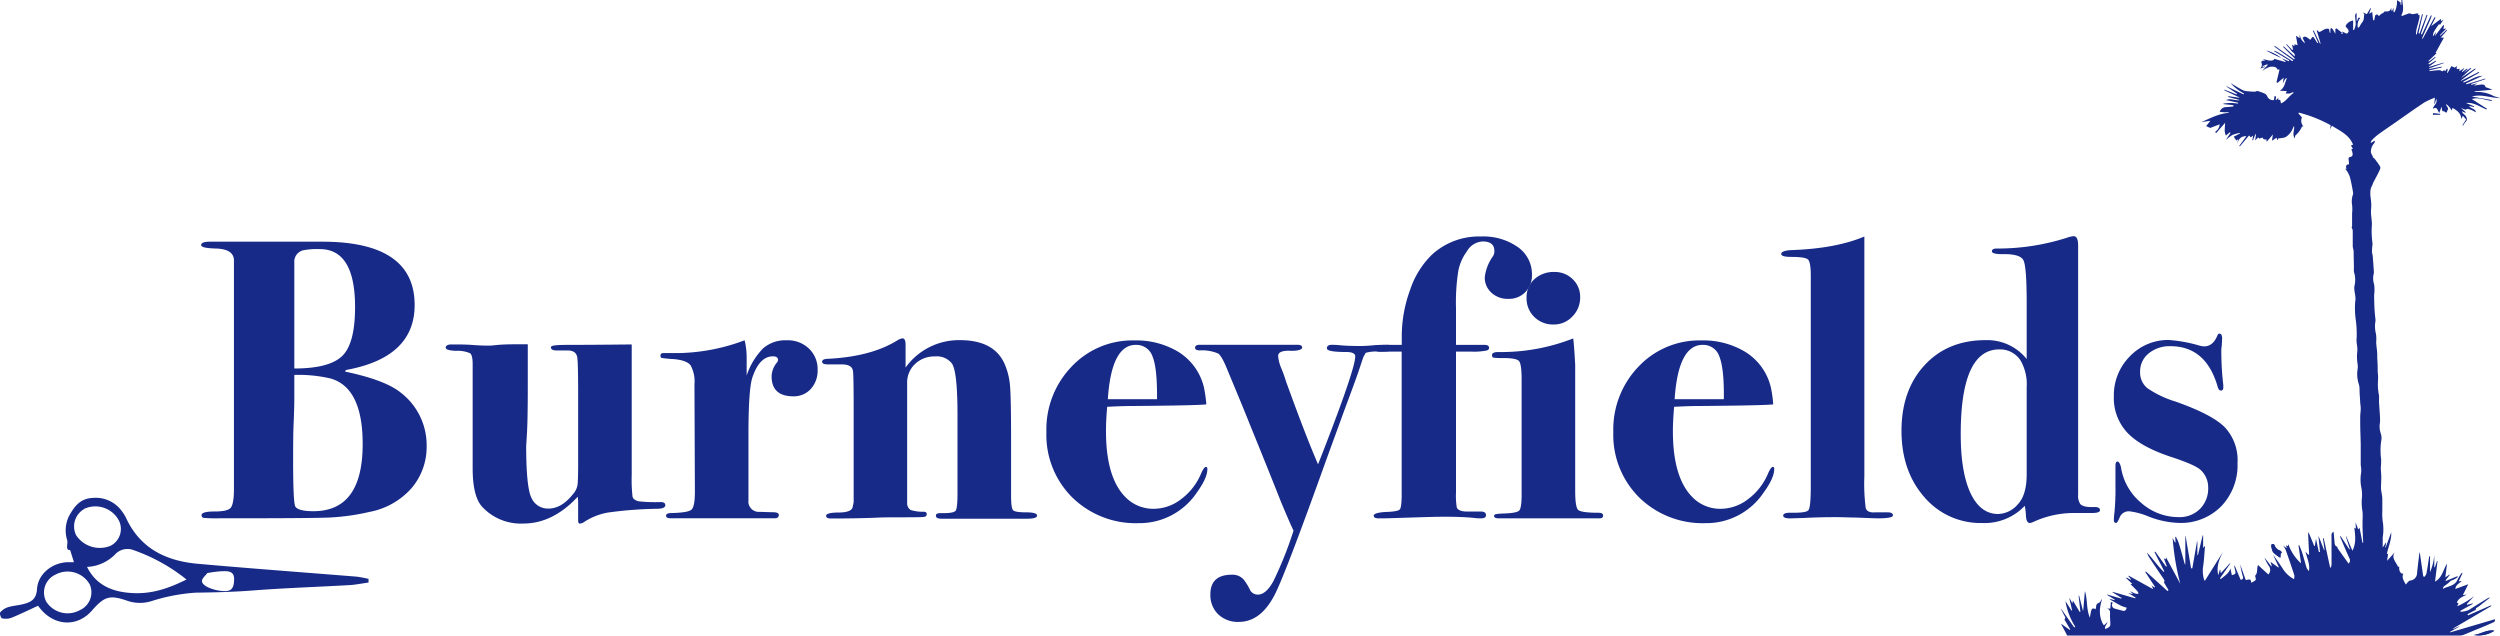 <svg xmlns="http://www.w3.org/2000/svg" viewBox="0 0 529.19 134.53"><defs><style>.cls-1{fill:#172a88;}</style></defs><title>アセット 1</title><g id="レイヤー_2" data-name="レイヤー 2"><g id="レイヤー_1-2" data-name="レイヤー 1"><g id="lWVm8Y"><path class="cls-1" d="M8.06,128.22c-1.82.83-3.69,1.75-5.61,2.54a3.54,3.54,0,0,1-2,.13c-.23,0-.58-1-.42-1.24a3.61,3.61,0,0,1,1.64-1.11c1-.32,2.12-.38,3.16-.64,1.63-.41,2.82-.92,3-3.14C8,121.51,11,119.12,14.32,119c.49,0,1,0,1.33,0l-.8-2.56c-1.11,0-.42-1.18-.62-2.07a6.92,6.92,0,0,1,.36-5.1c1.09-2,2.35-3.72,4.91-3.86a6.81,6.81,0,0,1,6.35,2.87,8,8,0,0,1,.81,1.3c3,6.54,8.5,9.16,15.21,9.76,11.23,1,22.47,1.82,33.7,2.73a23.3,23.3,0,0,1,2.44.47l0,.77c-1.34.18-2.67.46-4,.54-6.79.39-13.59.61-20.37,1.13-4.06.32-8.1.42-12.17.47a39,39,0,0,0-9.3,1.76,8.19,8.19,0,0,1-5.11,0c-3.81-1.34-4.94-1-7.57,2C16.27,132.94,11.1,132.56,8.06,128.22ZM18.42,120c2,4,5.51,5.32,9.64,5.54s7.64-1,11.42-2.87a37.8,37.8,0,0,0-11.15-6.2,3.57,3.57,0,0,0-4,.92A8.9,8.9,0,0,1,18.42,120Zm-8.7,7.24a5.36,5.36,0,0,0,7.13,1.94A4.14,4.14,0,0,0,19,123.72a5.39,5.39,0,0,0-7.23-2.1A4.16,4.16,0,0,0,9.72,127.21Zm8.13-19.51a4.24,4.24,0,0,0-1.73,5.57,6,6,0,0,0,7.3,2.22,4,4,0,0,0,1.73-5.37A5.64,5.64,0,0,0,17.85,107.7Zm26,13.62c-.39.53-1.09,1.08-1.1,1.64s.73,1.08,1.28,1.33a9.16,9.16,0,0,0,2.75.76c2.11.23,2.74-.34,2.78-2.5,0-1.77-1.38-1.69-2.54-1.67A23.74,23.74,0,0,0,43.82,121.32Z"/></g><path class="cls-1" d="M90.31,94.36a13.46,13.46,0,0,1-3.22,9,15.77,15.77,0,0,1-8.88,5,48,48,0,0,1-8.46,1.19q-4,.17-23.36.16a31.42,31.42,0,0,1-3.21-.08.54.54,0,0,1-.51-.59c0-.51.91-.77,2.75-.77s3-.26,3.43-.8.67-1.85.67-3.94V55.14q0-2.45-3.94-2.54-3-.08-3-.72c0-.48.62-.72,1.87-.72H68.22q19.55,0,19.55,13.41,0,11.12-14.55,13.75l-.17.34q8.53,1.78,11.84,4.5A14,14,0,0,1,90.31,94.36ZM76.77,94q0-11.92-6.78-13.88a30,30,0,0,0-7.69-.76v4.91q0,2.11-.17,6c-.06,1.3-.08,3.72-.08,7.28q0,9.13.5,9.73.68.93,3.81.93Q76.77,108.2,76.77,94ZM75.16,65q0-12.27-7.47-12.27a15.74,15.74,0,0,0-3.56.26,2.48,2.48,0,0,0-1.83,2.62V78q7.38,0,10.12-2.63T75.16,65Z"/><path class="cls-1" d="M140.83,106.93c0,.45-.48.7-1.44.76a85.4,85.4,0,0,0-10.67.8,13.24,13.24,0,0,0-5.07,2,1.69,1.69,0,0,1-.93.34c-.23,0-.34-.23-.34-.68V106.5a9.16,9.16,0,0,0-.09-1.35q-5.28,5.67-11.5,5.67a11.15,11.15,0,0,1-8.74-3.56q-2-2.2-2-8.14V77.06c0-1.24-.18-2-.54-2.29a6.81,6.81,0,0,0-3-.51c-1.44-.05-2.17-.28-2.17-.67s.4-.68,1.19-.68h.93c.85,0,2.13,0,3.85.13s2.89.12,3.51.12L105.5,73c1-.09,2.58-.13,4.61-.13h1.61v9.18q0,6.55-.17,9.61c-.12,2-.17,2.92-.17,2.64q0,8.93,1.14,11.14a3.79,3.79,0,0,0,3.6,2.21q2.79,0,5.24-3.14a3.74,3.74,0,0,0,.89-1.91c.09-.65.13-2.25.13-4.79V83.26q0-6.2-.17-7.47c-.11-1.07-.8-1.61-2.08-1.61h-2.34c-.78,0-1.17-.22-1.17-.68s1.52-.5,4.55-.5q4,0,12.55-.09v27.5a32.79,32.79,0,0,0,.17,4.7c.11.48.53.8,1.27,1a31.7,31.7,0,0,0,4.57.17C140.46,106.25,140.83,106.48,140.83,106.93Z"/><path class="cls-1" d="M173.07,78.33a5.73,5.73,0,0,1-1.44,4,4.84,4.84,0,0,1-3.73,1.56c-3,0-4.57-1.41-4.57-4.23a4.76,4.76,0,0,1,1.1-2.88,1,1,0,0,0,.26-.59c0-.51-.36-.76-1.09-.76q-2.83,0-4.34,4.47-.84,2.53-.83,12.41v13.59a2.19,2.19,0,0,0,2.28,2.45c.9,0,2,.08,3.22.08.62.06.93.25.93.59s-.26.68-.76.68H141.93c-.63,0-.94-.18-.94-.55s.4-.55,1.19-.55c2.31-.06,3.71-.29,4.19-.72s.72-1.67.72-3.75L147,81.36a7.14,7.14,0,0,0-.8-4q-.81-1.1-3.6-1.35a21.77,21.77,0,0,1-2.49-.24c-.2,0-.3-.23-.3-.55s.23-.48.68-.48h3.13a41.54,41.54,0,0,0,14-2.71,15.77,15.77,0,0,1,.43,3.9v3.55a14.91,14.91,0,0,1,3.51-5.77,7.21,7.21,0,0,1,5-1.68,6.48,6.48,0,0,1,4.7,1.78A6,6,0,0,1,173.07,78.33Z"/><path class="cls-1" d="M219.52,109.13c0,.45-.7.67-2.11.67H199.3c-.79,0-1.19-.21-1.19-.63s.33-.55,1-.55h.66c1.44,0,2.29-.18,2.54-.55s.37-1.63.37-3.79V87.87q0-9.11-1.16-10.89a4,4,0,0,0-3.59-1.53,5.85,5.85,0,0,0-4.24,1.6,5.36,5.36,0,0,0-1.67,4v25.58a1.68,1.68,0,0,0,.72,1.31,8.2,8.2,0,0,0,2.75.38c.45,0,.68.17.68.51s-.2.53-.6.59-1.8.08-4.23.08-4.43,0-6,.09q-4.65.17-9.47.16c-.68,0-1-.19-1-.59s.86-.67,2.58-.67,2.72-.34,3-1l.25-1.19V86.93q0-8.19-.17-8.52c-.17-.84-.93-1.27-2.28-1.27h-2.88c-.9,0-1.35-.18-1.35-.55s.33-.58,1-.63q9.42-.42,15.07-4a2.79,2.79,0,0,1,.93-.34c.45,0,.67.45.67,1.36v4.82A13.91,13.91,0,0,1,203.19,72q7.27,0,9.48,5.08a14.59,14.59,0,0,1,1.14,4.74q.21,2.63.21,10.83V104.9q0,2.63.42,3.09c.29.31,1.2.46,2.75.46S219.52,108.68,219.52,109.13Z"/><path class="cls-1" d="M255.57,99.31q0,1.86-2.2,4.91A14.63,14.63,0,0,1,241,110.74a19.17,19.17,0,0,1-14-5.42,18.63,18.63,0,0,1-5.5-13.88,19.12,19.12,0,0,1,5.33-13.83,17.65,17.65,0,0,1,13.28-5.55,17.23,17.23,0,0,1,9.23,2.37,12.11,12.11,0,0,1,5.5,7.54,28.81,28.81,0,0,1,.51,3.63q-1.95.23-15.66.34c-1.41,0-3.19.06-5.33.17-.17,2-.25,3.74-.25,5.14q0,9.87,4.14,14a8.2,8.2,0,0,0,6,2.45,9.52,9.52,0,0,0,5.71-2,13,13,0,0,0,4.19-5.25c.45-1.07.82-1.61,1.1-1.61S255.57,99,255.57,99.31ZM244.91,84.5q.08-6.47-.93-9A3.61,3.61,0,0,0,240.42,73q-5.16,0-5.92,11.5h10.41Z"/><path class="cls-1" d="M294.49,73.59c0,.39-.11.63-.34.72a11.86,11.86,0,0,1-2.36.12,7.65,7.65,0,0,0-2.71.26l-.51.93-1,3q-.68,2-3,8.21L280.79,97.2Q272.4,120.63,270,125.54q-3,6.11-7.78,6.1a6,6,0,0,1-4.36-1.61,5.63,5.63,0,0,1-1.65-4.23q0-4.15,4.57-4.15a3.15,3.15,0,0,1,2.45,1,11.51,11.51,0,0,1,1.44,2.37,1.87,1.87,0,0,0,1.61.84c1.13,0,2.21-.94,3.26-2.83a78.38,78.38,0,0,0,4.27-10.71q-.67-1.35-2.62-6-2.53-6.42-6.77-16.83-1-2.55-4.56-11.09-1.19-3-2-3.57a8.71,8.71,0,0,0-3.89-.66c-.68,0-1-.2-1-.59s.34-.59,1-.59h20.73c.62,0,.93.19.93.59s-.85.73-2.54.67-2.54.32-2.54,1.1a8.49,8.49,0,0,0,.68,2.63,27.4,27.4,0,0,1,1,2.79q4.16,11.5,6.77,17.52,7.88-20.05,7.87-22.85c0-.62-.65-.93-1.94-.93-2.71,0-4.06-.26-4.06-.76s.33-.76,1-.76a15.93,15.93,0,0,1,1.69.08c1.07.11,2.54.17,4.4.17.23,0,1.06,0,2.5-.13s2.38-.12,2.83-.12h.51C294.24,73,294.49,73.19,294.49,73.59Z"/><path class="cls-1" d="M324.28,58.19a5,5,0,0,1-1.4,3.64,4.78,4.78,0,0,1-3.59,1.43,5,5,0,0,1-3.6-1.31,4.29,4.29,0,0,1-1.4-3.26,9.51,9.51,0,0,1,1.7-4.4,1.86,1.86,0,0,0,.33-1.18c0-1.3-.81-2-2.45-2a4.08,4.08,0,0,0-3.38,2.12,10.19,10.19,0,0,0-1.78,4,42.57,42.57,0,0,0-.51,8V73h6c.68,0,1,.21,1,.64,0,.26-.16.45-.5.55a13.9,13.9,0,0,1-3.3.24H308.2v29.8a15.46,15.46,0,0,0,.17,3.21c.28.62,1.16.9,2.62.84h2.46c.73,0,1.1.26,1.1.76s-.37.68-1.1.68c-.34,0-.79,0-1.36-.08q-2.54-.26-6.43-.26-1.7,0-6.94.17c-3.5.11-5.41.17-5.75.17h-1.19c-.67,0-1-.2-1-.59s1-.71,2.88-.77c1.52-.06,2.41-.24,2.66-.55s.38-1.41.38-3.28V74.43h-4.48c-.85,0-1.27-.24-1.27-.72a.58.58,0,0,1,.59-.63c.39-.06,1.72-.08,4-.08h1.18V71.22a28.49,28.49,0,0,1,1.78-9.9,18.45,18.45,0,0,1,4.65-7.45,14.7,14.7,0,0,1,10.33-3.81,12.7,12.7,0,0,1,7.82,2.25A7,7,0,0,1,324.28,58.19Z"/><path class="cls-1" d="M339.34,109.13c0,.39-.25.59-.76.59H317.25c-.67,0-1-.18-1-.54s.65-.43,1.94-.48q2.88-.08,3.39-.63t.51-3.36V80.3c0-2.16-.19-3.45-.55-3.87s-1.48-.64-3.35-.64a12.24,12.24,0,0,1-2.07-.09c-.2,0-.29-.25-.29-.59s.42-.59,1.27-.59A41.81,41.81,0,0,0,333,71.64q.18,1,.43,5.59v26.65c0,2.32.21,3.67.63,4.06s1.88.6,4.36.6C339,108.54,339.34,108.73,339.34,109.13ZM334.48,62.9A5.63,5.63,0,0,1,332.83,67a5.32,5.32,0,0,1-4,1.69,5.62,5.62,0,0,1-4.07-1.61A5.45,5.45,0,0,1,323.14,63a5.07,5.07,0,0,1,1.64-3.89A6,6,0,0,1,329,57.57a5.35,5.35,0,0,1,3.9,1.53A5.08,5.08,0,0,1,334.48,62.9Z"/><path class="cls-1" d="M375.56,99.31q0,1.86-2.21,4.91A14.6,14.6,0,0,1,361,110.74,19.2,19.2,0,0,1,347,105.32a18.67,18.67,0,0,1-5.5-13.88,19.16,19.16,0,0,1,5.33-13.83,17.69,17.69,0,0,1,13.29-5.55,17.17,17.17,0,0,1,9.22,2.37,12.08,12.08,0,0,1,5.5,7.54,25.55,25.55,0,0,1,.51,3.63q-1.95.23-15.65.34c-1.41,0-3.19.06-5.33.17-.17,2-.26,3.74-.26,5.14q0,9.87,4.15,14a8.18,8.18,0,0,0,6,2.45,9.54,9.54,0,0,0,5.71-2,13,13,0,0,0,4.19-5.25c.45-1.07.81-1.61,1.1-1.61S375.56,99,375.56,99.31ZM364.89,84.5q.09-6.47-.93-9A3.59,3.59,0,0,0,360.41,73q-5.16,0-5.93,11.5h10.41Z"/><path class="cls-1" d="M400.69,109.09q0,.63-3.21.63c-.5,0-2.08-.06-4.72-.17-1.35,0-2.67-.08-4-.08s-3.54,0-6.92.17l-2.52.08c-1.24.06-1.86-.14-1.86-.59s.65-.65,1.95-.59c2,0,3.11-.14,3.42-.59s.47-2.14.47-5.07V58.35q0-2.87-.6-3.42c-.4-.37-1.57-.55-3.52-.55-1.43,0-2.14-.21-2.14-.63s.73-.75,2.19-.81q9.42-.33,15.41-2.88v50.78a40.45,40.45,0,0,0,.29,6.72c.2.65.89,1,2.08.89h2.54C400.32,108.45,400.69,108.66,400.69,109.09Z"/><path class="cls-1" d="M444.52,108c0,.39-.57.59-1.69.59H439a20.44,20.44,0,0,0-8.72,1.95,3.87,3.87,0,0,1-.59.17c-.51,0-.79-.51-.85-1.53a12,12,0,0,0-.25-2.11,11.7,11.7,0,0,1-9,3.64,15.63,15.63,0,0,1-12.27-5.5q-4.81-5.51-4.82-14,0-8.62,4.9-13.92t12.95-5.29A10.68,10.68,0,0,1,429,76V64.11q0-7.62-.68-9c-.45-.93-1.95-1.37-4.48-1.31-1.47,0-2.2-.2-2.2-.6s.34-.59,1-.59a48.21,48.21,0,0,0,14.86-2.28,5.33,5.33,0,0,1,1.45-.34c.63,0,.94.68.94,2v52.72a3.09,3.09,0,0,0,.43,1.94c.39.51,1.38.74,3,.68C444.09,107.3,444.52,107.52,444.52,108ZM429,100.41V82a10.12,10.12,0,0,0-1.28-5.67,5.16,5.16,0,0,0-4.51-2.37q-8.18,0-8.17,18,0,8,2.08,12.44c1.39,2.93,3.34,4.4,5.83,4.4a5.66,5.66,0,0,0,4.13-2Q429,104.82,429,100.41Z"/><path class="cls-1" d="M473.63,98a12.54,12.54,0,0,1-3.46,9.18,12,12,0,0,1-8.94,3.51,19.22,19.22,0,0,1-6.41-1.35,15.53,15.53,0,0,0-4-1.1,2.06,2.06,0,0,0-2.11,1.22c-.33.82-.59,1.23-.75,1.23q-.51,0-.51-.6a14.6,14.6,0,0,1,.13-1.61,50.8,50.8,0,0,0,.21-5.63V98.64c0-.62.14-.94.42-.94s.59.43.76,1.27a12.19,12.19,0,0,0,4.29,7.49,11.9,11.9,0,0,0,7.92,3,6.07,6.07,0,0,0,4.51-1.74,6.13,6.13,0,0,0,1.73-4.53,5,5,0,0,0-1.61-3.72q-1.18-1.1-6.35-2.79-6.35-2.11-9.18-5.12a10.71,10.71,0,0,1-2.83-7.66,11.67,11.67,0,0,1,3.38-8.46,11.16,11.16,0,0,1,8.3-3.47,30.86,30.86,0,0,1,6.43,1.18,4.24,4.24,0,0,0,1,.17c1.24,0,2.17-.76,2.8-2.28q.17-.42.42-.42c.39,0,.59.33.59,1l-.08,1.61a5.28,5.28,0,0,0-.09,1.18,61.84,61.84,0,0,0,.42,7.11V82c0,.45-.16.67-.5.67s-.51-.25-.68-.76q-2.46-8.62-10-8.63a7,7,0,0,0-4.61,1.52,4.88,4.88,0,0,0-1.82,3.9,4.25,4.25,0,0,0,1.53,3.46A21.66,21.66,0,0,0,460.51,85q7.69,2.71,10.41,5.42A10.18,10.18,0,0,1,473.63,98Z"/><g id="ozzZHo.tif"><path class="cls-1" d="M493.24,27.35l.37-.73c1.73,1.09,3.65,1.91,4.48,4l-.45.17.4.67-.32.21a2,2,0,0,1,.19.43c.09.46.26,1-.45,1.13-.33.07-.36.32-.31.62s.06.61.09.94c-.73,0-.7.49-.54,1l-.31-.11a5.19,5.19,0,0,1,1,1.71c.29,1,.47,2.11.67,3.17a1.22,1.22,0,0,1,0,.63,4.38,4.38,0,0,0-.18,2.19,8.6,8.6,0,0,1,0,1.83c0,.88,0,1.76,0,2.64,0,.1-.11.21-.09.3s.22.44.23.67c0,1.09,0,2.18,0,3.26,0,.38.17.76.19,1.14,0,1.16.05,2.33.06,3.5a5.89,5.89,0,0,0,0,.84,5.32,5.32,0,0,1,.18,2.66c-.36,1.2.35,2.37.09,3.64a18,18,0,0,0,.08,3.58,21.88,21.88,0,0,1,.23,4.06c-.15,1,.26,2,.13,2.92a9.49,9.49,0,0,0,.06,2.61,3.43,3.43,0,0,1,0,1.15,6.77,6.77,0,0,0,.3,3.25,4.34,4.34,0,0,1,.12,1c0,.83.08,1.67.13,2.51,0,.52.12,1,.12,1.55s-.11,1.21-.11,1.81c0,1.18,0,2.35.05,3.52l.06,2.17c0,.75,0,1.5,0,2.25s0,1.46,0,2.18a7.53,7.53,0,0,1,.1,1.56,8.73,8.73,0,0,0,0,3.1,7.34,7.34,0,0,1,.16,2.19,10.76,10.76,0,0,0,.12,3.05,15.06,15.06,0,0,1,0,1.9c0,1,0,2,.07,3,0,.56.05,1.11.08,1.66h-.16l-.62-3.17-.28.36-.57-1.52.07,1.34-.32-.19c.17,1.63.44,3.24-.41,4.87l-1.29-3-.09,0,.85,2.69-.14,0-1.88-2.84a.43.43,0,0,0,0,.34c.63,1.48,1.26,3,1.92,4.43a.92.92,0,0,1-.18,1.11c-.8-1.11-1.56-2.18-2.32-3.25-.07-.1,0-.3-.13-.33-.47-.18-.5-.58-.53-1-.06-.72-.13-1.44-.19-2.15-.6.27-.43.78-.44,1.21,0,1.92,0,3.83,0,5.74a2.57,2.57,0,0,1-.14.61h-.16c-.45-2.07-.9-4.15-1.36-6.22l-.16,0,.34,2.53-.1,0-1.12-2.87-.06,0,.32,3.27-.24,0-.62-2.82-.22,1.54-.15,0c-.33-.81-.66-1.62-1-2.43a3.23,3.23,0,0,0-.3-.49l.22,4.77-.18,0-.58-.64c.34,1.44,1,2.69.72,4.11a2.32,2.32,0,0,1-.53-.81c-.31-1-.56-2-.87-3-.18-.58-.44-1.13-.66-1.7l-.15.06.55,3.82a9.93,9.93,0,0,1-2.7-4.07l-.1.47-.39-.25.16.67-.76-.6a7.89,7.89,0,0,1,.56,1q.93,2.63,1.8,5.27a2.57,2.57,0,0,1-.06.85,6.2,6.2,0,0,1-2.44-2.31c-.6-.92-1.24-1.8-1.87-2.7l-.06,0,1.15,2.47-.1.07-1.65-1.19.27.92-.13,0-1.42-1.84a8.72,8.72,0,0,0,.89,1.75,1.37,1.37,0,0,1-.08,1.84l-2.18-2c-.33.79,0,1.68-.6,2.24,0,.33.22.73.09.93s-.58.39-.93.6c-.11-.79-.11-.79-1.16-.59l-1.18-3.3a19.85,19.85,0,0,0,.57,2.54c.12.43,0,.68-.48.69L473,119.66c0,.17-.06.21-.06.24.06.28.12.57.19.85.17.67.1.79-.7,1l-.31-1.42c-.31,1.1-1.27,1.55-2,2.24l-.21-.15,2.2-3.14-.08-.06-1.94,2.11-.11-.73h-.09l-.33,1.15c-.46-1.86.23-3.41,1-4.93l-3.82,6.09-.16-.09a6.92,6.92,0,0,1-.27-2.66c.24-1.46.3-3,.43-4.44a.68.68,0,0,0,0-.17l-.39.43v-2.65h-.1l-1,4.17-.12,0V114.6l-.07,0-1,5.7h-.26l-1.15-6.79h-.07v6a.44.44,0,0,1-.16-.24c-.41-1.47-.81-3-1.26-4.41a8.11,8.11,0,0,0-.61-1.26l-.1.05.06,1.16-.13,0-.48-.93a53,53,0,0,0,1.61,9.68l-3-5.56c-.1.74-.31.2-.5.14l.66,1.72-.17.08-2.28-3.18-.17.1,2.08,4.08-.13.1c-1.28-1.26-2.29-2.76-3.53-4.07a5.1,5.1,0,0,0,.45,1c1,1.5,2,3,3,4.48a2,2,0,0,1,.28.58c-.29.2-.06.34,0,.49.27.47.55.94.83,1.41l-.22.18-4.57-4.14-.14.11,2.07,3.16-.15.11-.63-.43.37.66-.1.08-5.08-2.81-.06.09.58.69-.1.09-.88-.47-.08.11,1.31,1.23-.37.06c.52.52,1,1,1.47,1.49a1.54,1.54,0,0,1,.22.54,1.8,1.8,0,0,1-.57,0c-.39-.14-.76-.33-1.14-.5l0,.06.47.44-.05.08-.8-.23,0,.05,1.47.91-.07.16-4.82-1.38,0,.1,1.93,1.2-.07.14-3-.87,0,.09,1.64,1-.06.11-1.07-.29a2.36,2.36,0,0,0,.52.39c.64.36,1.26.75,1.92,1.08a8.94,8.94,0,0,0,1.2.41c-.13.64-.47.76-.93.63s-1.09-.28-1.62-.45a.75.75,0,0,1-.38-1.23l-.41-.16-.13,1.41H446c.77.22.65.8.64,1.37s.07,1.34.07,2a.78.78,0,0,1-.25.52,4.51,4.51,0,0,1-.79.43c-.31-.53.28-.86.43-1.48l-.75.71c-.11-.17-.21-.31-.3-.46a5.86,5.86,0,0,1-.53-3.08,10.89,10.89,0,0,1,.45-2.08c-.26.26-.37.71-.62.81-.42.17-.63.37-.65.81a5,5,0,0,1-.1.66l-.06-.18c-.22,0-.52-.1-.66,0a1.29,1.29,0,0,0-.28.65c-.09.41-.15.82-.22,1.23-.8-1.81-.45-3.78-1.06-5.62l-.35,4.11h-.07l-.79-3.13-.12,0,.38,3.43-.15,0-1.44-2.41-.1.61-.57-1.07-.08,0,.6,2.59-.13,0-1.29-2a14.35,14.35,0,0,0,2.08,5.43l-.23.13-2.86-4.07c.24.58.54,1.12.83,1.67.07.13.2.36.15.41-.34.36,0,.6.14.86.29.53.61,1.05.91,1.57l-.1.09L436.24,132l1.34,2.53h82.83a2.78,2.78,0,0,0,1-.12c1.19-.47,2.37-1,3.55-1.46.87-.37,1.75-.72,2.62-1.12.29-.13.68-.28.52-.75l-9.45,2.78-.07-.09,2-1.13,0-.08-1.3.58,0-.11,8.08-4.75-.08-.15-4.85,2.13-.12-.25,1.32-.71c.15-.08.45-.15.44-.18-.1-.46.32-.51.55-.69.81-.66,1.64-1.29,2.47-1.92a1.06,1.06,0,0,0-.62.19c-1.28.8-2.57,1.58-3.84,2.4a4.84,4.84,0,0,1-1.76.4l-.07-.21,2.66-1.47-.06-.09-1.17.29-.08-.15,1.59-1.7a17.94,17.94,0,0,1-3.6,2.17l.27-.68-.36-.08c.34-1,1.3-1.27,2.1-1.72l-.83.11,1.15-2.3-2.74,1c.12-.94.87-1.19,1.37-1.7l-.64.08.8-1.75-.13-.07a8.18,8.18,0,0,0-.9,1.41c-.58,1.43-2,1.41-3.14,2a.93.93,0,0,1,.32-.6,10.11,10.11,0,0,0,1-.75,1.21,1.21,0,0,1,.76-.5,4.25,4.25,0,0,0,1.09-.65l-.1-.17-2.41,1-.1-.13.93-1.16-.07-.06-.89.58.36-2.9c-.82,1.23-.94,2.91-2.54,3.81l.53-4.34-.11,0-.46,1.32-.12,0v-2.73a10.84,10.84,0,0,1-.9,3.74v-3.34l-.17,0c-.19,1.22-.37,2.43-.59,3.64a2.22,2.22,0,0,1-.39.68l-.29-.07-.74-5.16c-.05.22-.09.32-.1.43-.16,1.36-.34,2.73-.47,4.09a1.57,1.57,0,0,1-1.44,1.51c-.19,0-.36.21-.52.35a5.94,5.94,0,0,0-.41.51c-.41-.79-.93-1.44-.54-2.33-.57.13-.95-.58-.86-1.44-.09,0-.26,0-.27,0-.38-1-1.47-1.82-.69-3.05l-1.61,1.79.22-1.51a.37.37,0,0,1-.14.06.31.31,0,0,1-.12,0c.3-1.55,1-3,.92-4.59l-1.19,3.23-.09,0,.21-1-.11,0-.63,1c0-.81,0-1.47,0-2.13a10.45,10.45,0,0,0,.05-3.11,11.84,11.84,0,0,1-.13-2.46c0-.85,0-1.7,0-2.55S504,104,504,103.27s.07-1.55.06-2.32-.09-1.26-.1-1.89a16.43,16.43,0,0,0,.07-1.85,14.22,14.22,0,0,1,0-3.8,3,3,0,0,0-.06-1.6,4.62,4.62,0,0,1-.19-2.38,8.84,8.84,0,0,0,0-1.26c-.05-1.07-.15-2.14-.21-3.22,0-.43.06-.88,0-1.31a11.15,11.15,0,0,1-.2-3.16,9.6,9.6,0,0,0-.07-1.77c0-.79,0-1.57-.06-2.35s0-1.3-.07-2-.16-1.24-.19-1.87a7.39,7.39,0,0,0-.06-1.89,6.19,6.19,0,0,1-.08-2.67,4.59,4.59,0,0,0-.06-.73c-.06-.63-.13-1.26-.16-1.9s-.05-1.41-.07-2.12c0-.25,0-.5,0-.74a8.81,8.81,0,0,0,0-2.24,4,4,0,0,1-.12-2.13,1.64,1.64,0,0,0,.06-.62c-.07-1-.14-2.09-.23-3.14,0-.28-.12-.56-.15-.84a4.7,4.7,0,0,1,0-.75c0-.41.11-.83.09-1.24a18.91,18.91,0,0,1-.17-3.26c.19-1.38-.28-2.7-.12-4.05a7.4,7.4,0,0,0,0-1.41c-.1-1.18-.43-2.37.22-3.51.11-.2.15-.43.26-.64.46-.92,1-1.83,1.4-2.76a.76.76,0,0,0,0-.64,20.69,20.69,0,0,0-1.23-1.72c-.06-.07-.21-.07-.32-.11l.11-.09c-.1-.19-.21-.37-.29-.56a1.4,1.4,0,0,1-.2-.65,2.71,2.71,0,0,1,.64-1.69,1.48,1.48,0,0,0,.23-.49l-.12-.1-.77.47a.85.85,0,0,1,.24-.61,11,11,0,0,1,1.29-1.17c1.24-.9,2.51-1.75,3.76-2.62,2-1.41,4-2.83,6.07-4.2a16.53,16.53,0,0,1,2.22-1l-.15,1.26.12,0,.31-1c.36.94-.58,1.31-.71,2.1,1-.57.92.39,1.35.87l.47-1.32.17.92.5.11c.27.37.33,0,.44-.13.69-.56-.17-.94-.15-1.45a4.08,4.08,0,0,1,.75.68c.18.23.33.49.46.68l.16-.55c1.25.69,1.78,1.32,1.9,2.39l.27-.74.71.8-.79,1.21.14.09a4.61,4.61,0,0,1,.55-.81c.47-.45.22-.86,0-1.25a5.24,5.24,0,0,0-.54-.51,2.82,2.82,0,0,1-.28-.47l.76.33.08-.14-1-.86c.46.14.9.41,1.07.29.4-.28.66,0,1,.08s.67.32,1.09.53c-.16-.87-1.09-.71-1.44-1.34l1.05.22,0-.16L522,21.8c1.65-.18,2.92.8,4.32,1.38l.1-.17L524,21.47l0,0-.76-.5c1.48-.47,2.82.26,4.21.39l0-.18-4.22-.74c2-.59,3.94.3,6,.33-.53-.17-1-.28-1.44-.47a7.11,7.11,0,0,0-3.19-.83c-.26,0-.51,0-.77,0v-.13l3.78-.36-1.32-.48c-.07,0-.16-.08-.18-.13-.16-.51-.57-.51-1-.46s-.9.13-1.35.2l0-.09.58-.31,0-.06-1.21.31-.06-.19,3-1,0-.15-4,1.23-.07-.19,3.47-1.6c-1.42,0-2.64,1-4,1.41l-.08-.16,3.4-1.93-.09-.16-3.73,1.88-.05-.08,3.11-2.38-.11-.14-2.89,1.94,0-.05,2.06-1.9-.11-.13-1.36,1,0-.05.72-.69-.1-.12-1.07.75-.07-.11.53-.63-.06-.07-1,.64.07-.53-.61.09v-.67l-.41.35L518.9,14l-.8,1.45-.11-.05.13-.76-.17-.1-.37.54-.21-.25-.38.29,0,0c-.19-.09-.39-.27-.59-.26-.71,0-1.43.12-2.15.19l0-.16,2.6-.61,0-.17-2.66.51,0-.14,3.06-1.11,0-.12-3.1.93,0-.09,1.51-1.1-.09-.15-1.33.79L514,13.5l1.56-1.34-.1-.12-1.32,1-.1-.13,1.72-1.64-.22-.06,1.78-3.25h-.67L518,6.4l-.11-.1-1.31,1.25-.11-.11,1.33-1.39-.6.07.15-.74-.15-.09-1.82,2.38.27-.79-.07,0L515,7.7a2,2,0,0,1,.22-1,16.65,16.65,0,0,1,1-1.51c0-.06.23,0,.31,0l.68-1-.52.28V4l-2.08,1.54.94-1.81-.2-.1c-.86,1.55-1.71,3.1-2.59,4.68a1.11,1.11,0,0,1,0-.38l1.66-3.75c.12-.29.22-.58.32-.87l-.17-.07-1.91,4.06-.22-.1,1.4-4-.18-.07-1.52,4L511.94,7l.93-4-.18,0c-.37,1.43-.75,2.85-1.12,4.28l-.17,0c0-1.4.72-2.68.78-4.07l-.32,0,0,0c.14-.35-.05-.39-.34-.35s-.86.23-1.13.07a.74.74,0,0,0-.71,0c-.41.12-.81.3-1.22.45l-.17-.12c.64-1.1.33-2.18.2-3.26l-.17,0V1h-.17l0-.47-.77-.51a4.8,4.8,0,0,1-.52,2.55l-.21,0V1.74h-.07l-.2.55h-.15l-.09-.68c-.12.86-.74.84-1.38.82-.07,0-.15.18-.22.28l0,0c-.21.12-.5.18-.63.35-.34.49-.53.21-.74-.05l-.41.27-.19,1-.24,0-.19-1.75-.66.39.41-1.18-.14,0L501,3l-.81-.37c.15.24.29.36.27.46-.12.55,0,1.16-.46,1.65a6.57,6.57,0,0,0-.6,1l0,0-.29.15a2.37,2.37,0,0,1,.49-2.07c-.6-.32-.4.43-.76.59V2.82l-.15,0a1.32,1.32,0,0,0-.17.48c0,.64.15,1.29.12,1.93a4.17,4.17,0,0,1-.36,1.12l-.18,0v-2A2.11,2.11,0,0,0,496.5,5.5c.15.51,1.19.93.28,1.64l-1-.45,0,.11.2.27-.47.14.23-.28L494.58,6l-.24.16v1c-.22-.39-.39-.73-.59-1a1.11,1.11,0,0,0-.34-.25,2.67,2.67,0,0,0-.13.4c0,.21,0,.42,0,.63h-.13L493,6.13c-.88-.27-1.41.5-2.12.65l-.31-.36-.17.07.82,2.72-.14,0-1.34-2.77-.16.08,1.12,2.53-.17.07-.45-.72c-.48-.77-.5-.78-1,0,0,0-.07,0-.1,0-.88-.73-1.18-.8-1.57-.37l.54,1.12a2.33,2.33,0,0,1-1.12-2.07l-.07,1L486,7.57l.34,2-.62-.19-.09.41,0,0-.47-.36.22,1.07-.17.07-1.17-1.22-.11.1a14.19,14.19,0,0,1,1.12,1.34c.24.34.85.47.67,1.16L483.39,9.8l-.11.13,2.48,2.48-.14.16-4.11-2.86-.1.14,4,2.89-.15.22c-1-.64-2.08-1.29-3.13-1.92a5.32,5.32,0,0,0-.69-.3l-.05.11,3.19,1.93-.1.19-1.54-.66a10.73,10.73,0,0,0-3.22-1.62l1,.52,2.22,1.09.89.69-.08.13-2.36-.67h-.08c0,.06.08.16.08.17-.79.49-1.55,0-2.4-.1l.54.35a1.81,1.81,0,0,0-.61,0c-.12,0-.3.27-.28.31a1,1,0,0,1-.25,1.33l1.05-.32,0-.1-.51.08,0-.17,1-.39.09.16-1.26,1.32a6.27,6.27,0,0,1,1.63-.91c.94-.22,1.62.09,1.67.54h.46l-.65,2.7.23.12,1.29-1.09-.18,1.25c.52-1.07.52-1.07.9-1.15-.49.89-.43,2-1.53,2.65l1.49.08-.25.52h.86l.71-.3.1.19c-1,.63-1.55,1.76-2.66,2.19l-.17-.74h-.42l.06-.43-.53.49c-.21-.3.32-.77-.29-.89l-.16.87a1.29,1.29,0,0,1-1.42-.85,1.16,1.16,0,0,0-.54-.53c-.51-.23-1.05-.39-1.54-.56a1.74,1.74,0,0,1-.53.17,13.34,13.34,0,0,1-1.41-.09,3.3,3.3,0,0,1-1-.17c-.76-.37-1.48-.83-2.21-1.25l-.51-.3A9.53,9.53,0,0,0,475,19.78l-.12.19-3.63-1.74,0,.07,2.26,1.52-.09.16-2.55-1-.05.13,3.2,1.5,0,.08-2.34-.34,0,.19,2.44.64c-.95.22-1.86-.47-2.93,0l2.56.56,0,.18c-.54-.05-1.07-.13-1.61-.13s-1,.08-1.49.12l0,.13,2.11.22v.27c-.53.05-1.05.13-1.58.14a1.43,1.43,0,0,0-1.32,1l.9.09c.32,0,.64,0,1,0l0,.14c-2.1.13-3.9,1.15-5.8,1.94l1.92-.27-.89,1.13.86.38,2-.76a2,2,0,0,1-.86,1.51c-.06.05,0,.21,0,.33l.13,0L471,26c0,1-.26,1.86.17,2.68L472,28l.14.13-1,1.54a9.28,9.28,0,0,1,1.42-1.11,8.47,8.47,0,0,1,1.61-.43l0,.11-1.35.7.56.81.39-.3-.26,1.17c.28-1,.67-1.82,2-1.8L474,30.88l.13.11,1.95-2.32.34.41.51-.37-.17,1,.15,0c.08-.22.16-.44.25-.66s.16-.43.25-.65l.13.06-.18,1.25.68-.63.18.26.74-.23c.1.53.58.35.9.47l-.16.24.16.13,1.26-1.49-.2,1.33,1-.65.11.57.35-.55,0,.15c.53-.12,1.18-.08,1.55-.38a3.69,3.69,0,0,0,1.42-1.8,3.25,3.25,0,0,1,.25-.47c.15.91-.46,1.73.14,2.62l.12-.59h0a5.15,5.15,0,0,0,1.44-1.95l.31.05a1.76,1.76,0,0,1-.34-1.94l-.77-.87.11-.15a29.06,29.06,0,0,1,6.73,2.67m-10.68,91.54.06-.88s.24-.14.23-.19a.7.7,0,0,0-.27-.4,1.91,1.91,0,0,1-1.28-1.24c0-.1-.23-.19-.35-.18s-.31.15-.3.21a3.62,3.62,0,0,0,.38,1.51A6.93,6.93,0,0,0,482.72,118.07Zm40.86,16.34a6.07,6.07,0,0,0,4.45-.89C526.38,133.2,525.08,134.29,523.58,134.41ZM515,24l0,.25h1.53v-.13Z"/><path class="cls-1" d="M482.72,118.07a6.93,6.93,0,0,1-1.53-1.17,3.62,3.62,0,0,1-.38-1.51c0-.06.19-.21.3-.21s.33.08.35.18a1.91,1.91,0,0,0,1.28,1.24.7.7,0,0,1,.27.4s-.19.16-.23.19Z"/><path class="cls-1" d="M523.58,134.41c1.5-.12,2.8-1.21,4.45-.89A6.07,6.07,0,0,1,523.58,134.41Z"/><path class="cls-1" d="M482.93,12.3l-2.22-1.09-1-.52a10.73,10.73,0,0,1,3.22,1.62Z"/><path class="cls-1" d="M515,24l1.51.12v.13H515Z"/><path class="cls-1" d="M504.53,2.71l.54-.25-.34,1.15-.2,0,0-.83Z"/><path class="cls-1" d="M517.58,23.65l-.2-.55.15-.08.23.25.09-.29H518c0,.18,0,.36,0,.55S517.85,24,517.58,23.65Z"/><path class="cls-1" d="M507.11,19l.26.89.12,0,.16-.66.21,0-.1,1.17.15.09,2.29-3.77.09,0L509.76,19a6.32,6.32,0,0,0,.87.43.48.48,0,0,0,.38-.18c.23-.34.42-.7.68-1.16l1.45,2,.32-.42.21,0a8.37,8.37,0,0,1,.17,1c0,.48-.42.44-.7.61-1.25.75-2.52,1.5-3.69,2.36-2.08,1.52-4.09,3.12-6.13,4.68-.35.26-.73.48-1.21.79l.21-.86-.74.39-.18-.1.79-2.84.42.53A11.33,11.33,0,0,1,504.2,20l.06.59.49.33-.22-1.46,1.24-.14,0,.76h.08l.18-.91h.09l.15,1.09.8-.51Z"/><path class="cls-1" d="M487.8,23.78a6.55,6.55,0,0,1,3.54.3c.45.21,1,.24,1.44.44.85.35,1.11.54.6,1.5Z"/><path class="cls-1" d="M486.45,19.76l-.12.66c.29-.14.18-.84.79-.54-.12.29-.23.56-.33.82s-.22.53-.33.81h-.9c-.19,1-.27,1.06-1.15,1.11l.62-1.28a11.33,11.33,0,0,1-1.21,1.16c-.12.09-.47-.16-.83-.3a14.06,14.06,0,0,1,2.49-2l0,.55.11.06.79-1.12Z"/><path class="cls-1" d="M488,22.29l1.36-1,.1,1.12c.17-.52.27-.92.43-1.28.05-.11.3-.12.46-.18l.08.42-.12,0-.14-.23c-.49.76-.1,1.51,0,2.33l-3-.15-.09-.15.88-.75Z"/><path class="cls-1" d="M495.2,118.3c.51.76,1,1.52,1.53,2.29a.33.33,0,0,1,0,.27c-.2.4-.41.79-.61,1.18-1-.58-1.33-.72-1.09-1.89a5.41,5.41,0,0,0-.08-1.26,5.07,5.07,0,0,1,0-.55Z"/><path class="cls-1" d="M494.81,25.68a1.92,1.92,0,0,1,.54.19c.58.41,1.17.83,1.72,1.3.32.27.81.66.49,1.08s-.79,0-1.15-.23a8.19,8.19,0,0,0-.72-.48A1.42,1.42,0,0,1,494.81,25.68Z"/><path class="cls-1" d="M488,22.29l-.08.12a1.83,1.83,0,0,0-.53.07,2.44,2.44,0,0,0-.48.33c0,.13,0,.41-.18.55s-.4,0-.62-.1l.54-.29c-.28-.71-.18-.94.68-1.66a3.22,3.22,0,0,0,.69-.69l-.31.15c0-.72.1-.84.81-.63l-.65,1.55C488.38,21.78,488.14,22.05,488,22.29Z"/><path class="cls-1" d="M514.65,19.74c-.8.19-1.7-1.26-1.45-2.53l1.55.92A1.25,1.25,0,0,0,514.65,19.74Z"/><path class="cls-1" d="M517,15.09v1.06l-1.17-.44c-.29.42-.93.51-2.05.13l1.34-.31v-.08h-.78l0-.14a8.1,8.1,0,0,1,.86-.13c.62,0,1.24,0,1.85-.07Z"/><path class="cls-1" d="M492.63,24.18l-1.24-.42.31-2.06.54,1.57.21-.05a9,9,0,0,1,0-.9c0-.14.16-.25.25-.38.08.14.22.29.21.42a7,7,0,0,1-.14.9C492.73,23.53,492.69,23.81,492.63,24.18Z"/><path class="cls-1" d="M477.68,124.08a4.73,4.73,0,0,1-.18,1.35c-.08.21-.51.31-.81.39a.47.47,0,0,1-.39-.21c0-.26-.09-.63.05-.78C476.69,124.49,476.88,123.81,477.68,124.08Z"/><path class="cls-1" d="M472.24,26.42h.4c.17.26-.14,1.06-.47,1.3a.47.47,0,0,1-.77-.27,4.14,4.14,0,0,1-.12-1.45c0-.1.36-.19.59-.31.14.44-.51,1,.28,1.17Z"/><path class="cls-1" d="M515.19,16.28c-.09.43-.19.81-.24,1.2s-.24.33-.47.19L513.35,17h.84l-.76-.35h1l0-.08-.57-.25Z"/><path class="cls-1" d="M447.52,131.93v-2.25l1.3.77Z"/><path class="cls-1" d="M516.61,4.43a16.76,16.76,0,0,0-1.4,1.71c-.37.59-.59,1.28-.92,1.9A3.79,3.79,0,0,1,516.61,4.43Z"/><path class="cls-1" d="M478.38,122.88l-.26-2.53C479.09,121.07,479.26,122.21,478.38,122.88Z"/><path class="cls-1" d="M479.29,122c.93.71,1.21,1.26.8,2C479.3,123.77,479.25,123.63,479.29,122Z"/><path class="cls-1" d="M520.05,125.64c-.39.89-.59,1-1.53,1.13C518.47,126,518.93,125.68,520.05,125.64Z"/><path class="cls-1" d="M484.08,15.24l-1.93,2.06C482.61,15.74,483.37,15,484.08,15.24Z"/><path class="cls-1" d="M473.39,121.74c.09.65.54,1.25.34,1.94l-.22,0a6.48,6.48,0,0,1-.62-1.27c-.06-.22.19-.52.31-.78Z"/><path class="cls-1" d="M468.46,122.33c.19.47.37.87-.16,1.11a1.77,1.77,0,0,1,.45-2l.23,1.15-.16,0Z"/><path class="cls-1" d="M481.23,124.22a5.17,5.17,0,0,1,.7.94c.07.15-.14.42-.22.64a2,2,0,0,1-.45-.26C480.88,125.2,480.82,124.81,481.23,124.22Z"/><path class="cls-1" d="M523.71,20a2.65,2.65,0,0,1,2.86.14Z"/><path class="cls-1" d="M494.58,26.68c-.91-.32-1.06-.54-.7-1.05.1-.15.33-.19.5-.28a1.49,1.49,0,0,1,.19.43A9,9,0,0,1,494.58,26.68Z"/><path class="cls-1" d="M514.59,5.86l-1.17,2.8A4.12,4.12,0,0,1,514.59,5.86Z"/><path class="cls-1" d="M500.92,28.58l.84-3.52.16,0a26.73,26.73,0,0,1-.8,3.52Z"/><path class="cls-1" d="M510.54,3.24c.14.19.36.36.41.58.1.43-.14.71-.62.88V3.37Z"/><path class="cls-1" d="M467.1,124.81c-.28-.85.44-1.27.66-1.86C467.79,123.61,467.91,124.28,467.1,124.81Z"/><path class="cls-1" d="M484.35,17.85c-.09,1.41-.09,1.41-1.25,1.12Z"/><path class="cls-1" d="M498,23.31l.4,2.14-.1,0a14.86,14.86,0,0,1-.7-1.52c-.06-.19.12-.45.2-.68Z"/><path class="cls-1" d="M495.14,24.6a10.81,10.81,0,0,1,.84.76c0,.06,0,.27-.07.36a.27.27,0,0,1-.28.07C495.24,25.56,494.76,25.37,495.14,24.6Z"/><path class="cls-1" d="M471.92,124.69c-.13-.57-.42-1.07.15-1.51C472.52,123.93,472.5,124.41,471.92,124.69Z"/><path class="cls-1" d="M497.11,25.24l1.09,2.21C497.21,26.53,496.8,25.69,497.11,25.24Z"/><path class="cls-1" d="M504.92,119a3.69,3.69,0,0,1-.54,1.84C504.05,120.38,504.06,120.34,504.92,119Z"/><path class="cls-1" d="M497,20.35a4.53,4.53,0,0,0-.16.71c0,.11.1.24.2.49l-.31.5c-.05,0-.1,0-.12,0-.28-.19,0-.61-.32-.78.1-.11-.12-.58.33-.29l.24-.62Z"/><path class="cls-1" d="M508.28,4.71c.11-.89.26-1.09,1.08-1.29C509,3.93,509,4.6,508.28,4.71Z"/><path class="cls-1" d="M511.13,5.73c0-.54-.17-1.12.45-1.43C511.5,4.81,511.71,5.4,511.13,5.73Z"/><path class="cls-1" d="M510.11,3.7c-.29.46.32,1.18-.45,1.54C509.32,4.56,509.79,4.14,510.11,3.7Z"/><path class="cls-1" d="M474.8,27.67l-2.12.72-.08-.21,2.11-.78Z"/><path class="cls-1" d="M506.78,120.24c-.3-.56-.95-1-.49-2l.63,1.9Z"/><path class="cls-1" d="M485,16.2c.06.7-.67.82-.91,1.36C484.06,16.8,484.41,16.29,485,16.2Z"/><path class="cls-1" d="M505.91,121.31l.48,1.56C505.78,122.63,505.63,122,505.91,121.31Z"/><path class="cls-1" d="M485,15.74l-1.23.68C483.73,15.74,484.27,15.45,485,15.74Z"/><path class="cls-1" d="M484.92,19.17l1-1C485.79,19.2,485.64,19.37,484.92,19.17Z"/><path class="cls-1" d="M523.51,18.43l2.14-.39,0,.24-2.15.32Z"/><path class="cls-1" d="M509.39,5.27c0,.57-.5.9-.83,1.32l.6-1.42Z"/><path class="cls-1" d="M496.15,24.72l-.64-.93a2.81,2.81,0,0,1,.67-.05,7,7,0,0,1,.17.91Z"/><path class="cls-1" d="M491,23l.08.68c-.54-.09-.6-.41-.29-1.33l.22.66Z"/><path class="cls-1" d="M520.2,15.35l-.92,1-.19-.17.87-1.07Z"/><path class="cls-1" d="M518.74,128.81c.35-.34.44-1,1-1l-.86,1.13Z"/><path class="cls-1" d="M523.92,18.84l2.09-.27,0,.21-2.09.21Z"/><path class="cls-1" d="M511.86,3.22a.65.65,0,0,1-.6.86c0-.7.18-.9.62-.84Z"/><path class="cls-1" d="M491.89,7.14l.3,1.85L492,9l-.36-1.86Z"/><path class="cls-1" d="M489.57,7.88,490.1,9l-.89-.37Z"/><path class="cls-1" d="M524,21.47l.11.35-1.47-.41,0-.17,1.35.25Z"/><path class="cls-1" d="M494.35,7.69l-.22,1.47-.17,0,.11-1.48Z"/><path class="cls-1" d="M485.66,9.82c.39-.4.48.07.62.24a1.43,1.43,0,0,1,.14.52l-.24.08-.5-.86Z"/><path class="cls-1" d="M518.67,15.91l.83-1.15.22.16-.87,1.13Z"/><path class="cls-1" d="M513.39,122.66l-.37.9-.32-.12.36-.92Z"/><path class="cls-1" d="M508.49,18.08l-.33,1.56-.27-.07.43-1.52Z"/><path class="cls-1" d="M491.05,23V21.22h.27c0,.26-.09.51-.1.77s0,.54,0,.81c0,.05-.14.11-.21.17Z"/><path class="cls-1" d="M510.85,4.79,510.63,6l-.2,0C510.41,5.58,510.2,5.16,510.85,4.79Z"/><path class="cls-1" d="M481.65,28.44l.92-1.25.14.09-.81,1.32Z"/><path class="cls-1" d="M499.41,5.81l.31-.14-.05.37.52-.54c.14.65.05.72-.86.72,0-.15.07-.29.1-.43Z"/><path class="cls-1" d="M510.15,5.52l-.16.94-.2,0C509.6,6.05,509.59,5.73,510.15,5.52Z"/><path class="cls-1" d="M469.3,25.68c.24.5.15.58-1,.76Z"/><path class="cls-1" d="M485.35,18.42c.27-.74.57-.89,1-.53Z"/><path class="cls-1" d="M508.68,7.32l.73-1.24c.24.78-.49.88-.56,1.34Z"/><path class="cls-1" d="M472.55,27.58l1.14-.36.07.22-1.13.39Z"/><path class="cls-1" d="M487.09,9.79l-.63-1.14c.75.13.59.7.77,1.06Z"/><path class="cls-1" d="M496.53,8l-.89-.44C496.18,7.19,496.36,7.29,496.53,8Z"/><path class="cls-1" d="M479.43,125.6l.19-.69.33.1-.23.68Z"/><path class="cls-1" d="M485.94,28.71l-.1-1.25.34,0c-.08.41-.17.83-.25,1.24Z"/><path class="cls-1" d="M485,118.87l-.58-1.38.18-.08.57,1.39Z"/><path class="cls-1" d="M483.16,14.94,482.52,16C482.42,15.37,482.66,15,483.16,14.94Z"/></g></g></g></svg>